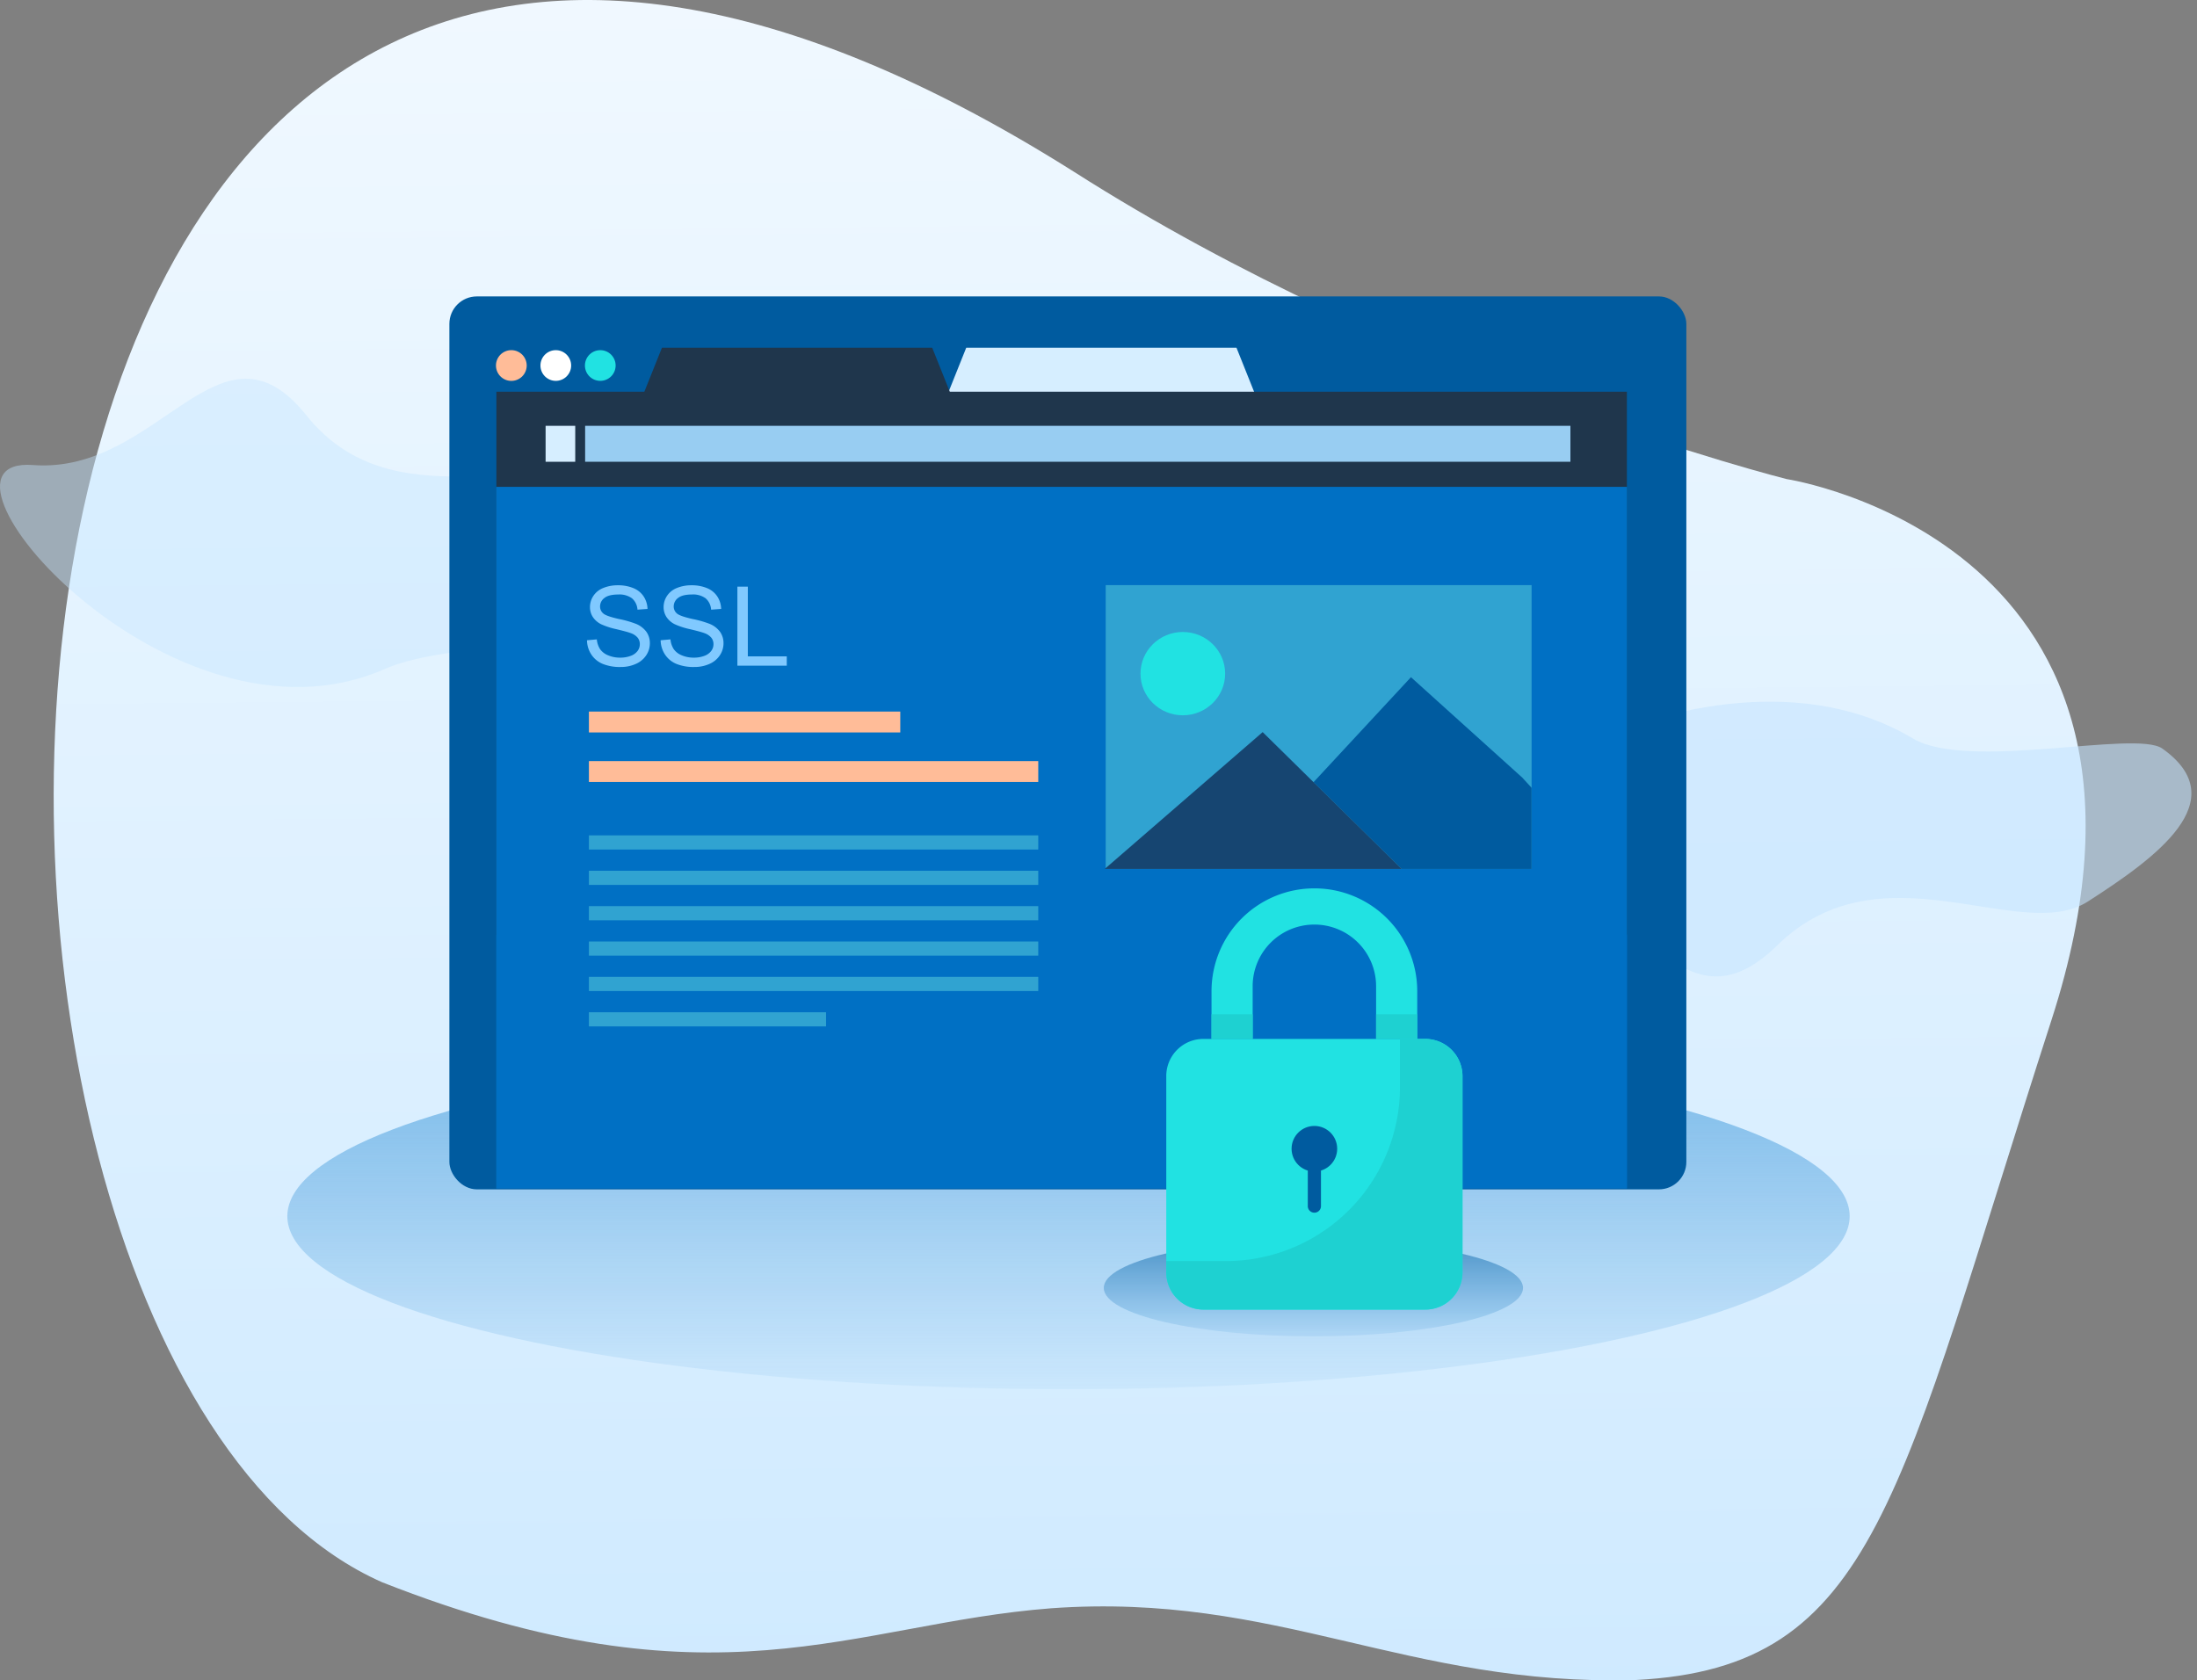 <svg xmlns="http://www.w3.org/2000/svg" xmlns:xlink="http://www.w3.org/1999/xlink" viewBox="9779.821 -17655 800.722 612.51">
  <rect x="9779.821" y="-17655" width="800.722" height="612.51" fill="#808080" stroke="none"/>
  <defs>
    <style>
      .cls-1 {
        fill: url(#linear-gradient);
      }

      .cls-2, .cls-3 {
        fill: #c6e6ff;
      }

      .cls-2 {
        opacity: 0.576;
      }

      .cls-3 {
        opacity: 0.435;
      }

      .cls-4 {
        fill: url(#linear-gradient-2);
      }

      .cls-5 {
        fill: #005b9f;
      }

      .cls-6 {
        fill: #d6eeff;
      }

      .cls-7 {
        fill: #1f364c;
      }

      .cls-8 {
        fill: #0070c4;
        stroke: #0070c4;
        stroke-width: 0.3px;
      }

      .cls-9 {
        fill: #ffbc98;
      }

      .cls-10 {
        fill: #fff;
      }

      .cls-11 {
        fill: #21e2e2;
      }

      .cls-12 {
        fill: #98cdf2;
      }

      .cls-13 {
        fill: #30a3d1;
      }

      .cls-14 {
        fill: #164571;
      }

      .cls-15 {
        opacity: 0.555;
        fill: url(#linear-gradient-3);
      }

      .cls-16 {
        fill: #1ed1d1;
      }

      .cls-17 {
        fill: #80c9ff;
      }

      .cls-18 {
        stroke: none;
      }

      .cls-19 {
        fill: none;
      }
    </style>
    <linearGradient id="linear-gradient" x1="0.5" y1="1.192" x2="0.487" y2="-0.081" gradientUnits="objectBoundingBox">
      <stop offset="0" stop-color="#c6e6ff"/>
      <stop offset="1" stop-color="#fff"/>
    </linearGradient>
    <linearGradient id="linear-gradient-2" x1="0.5" y1="-1.004" x2="0.5" y2="1" gradientUnits="objectBoundingBox">
      <stop offset="0" stop-color="#288ed9"/>
      <stop offset="1" stop-color="#137fcf" stop-opacity="0.051"/>
    </linearGradient>
    <linearGradient id="linear-gradient-3" x1="0.5" y1="1.209" x2="0.5" gradientUnits="objectBoundingBox">
      <stop offset="0" stop-color="#288ed9" stop-opacity="0"/>
      <stop offset="1" stop-color="#005b9f"/>
    </linearGradient>
  </defs>
  <g id="Group_8050" data-name="Group 8050" transform="translate(9695 -17863)">
    <path id="Path_6016" data-name="Path 6016" class="cls-1" d="M338.563,59.823C459.7,137.122,598.4,171.906,598.4,171.906S751.141,195.1,694.96,369.017s-63.509,236.2-151.566,240.649c-83.51,2.38-130.416-32.083-213.041-26.146-72.578,5.588-122.557,38.288-243.83-9.484C-107.812,488.157-93.327-212.654,338.563,59.823Z" transform="translate(137.574 210.727)"/>
    <path id="Path_4789" data-name="Path 4789" class="cls-2" d="M43.772,214.013c-18.744-22.543,11.979-77.161-29.688-110.461S36.833,47.052,33.131-1.512,131.346,61.157,95,143.393c-9.451,21.381,13.08,80.243,7.4,90.751C86.865,262.884,62.516,236.556,43.772,214.013Z" transform="translate(628.039 553.969) rotate(-83)"/>
    <path id="Path_4790" data-name="Path 4790" class="cls-3" d="M41.545-2.763c-17.791,21.4,11.37,73.236-28.178,104.842S34.959,155.705,31.446,201.8s108.834-50.215,74.334-128.268c-8.97-20.294-8.231-66.321-13.622-76.3C77.415-30.042,59.336-24.159,41.545-2.763Z" transform="translate(298.607 346.068) rotate(90)"/>
    <g id="Group_7694" data-name="Group 7694" transform="translate(17.546 -4.949)">
      <ellipse id="Ellipse_1206" data-name="Ellipse 1206" class="cls-4" cx="284.704" cy="63.057" rx="284.704" ry="63.057" transform="translate(172 593.224)"/>
      <rect id="Rectangle_3205" data-name="Rectangle 3205" class="cls-5" width="450.822" height="325.49" rx="10" transform="translate(231.059 321)"/>
      <g id="Group_7418" data-name="Group 7418" transform="translate(248.038 339.706)">
        <path id="Path_5689" data-name="Path 5689" class="cls-6" d="M6.793,0h98.5l6.793,16.983H0Z" transform="translate(164.596)"/>
        <g id="Group_5986" data-name="Group 5986" transform="translate(0 0)">
          <path id="Path_5482" data-name="Path 5482" class="cls-7" d="M0,0H412.027V197.98H0Z" transform="translate(0.15 16.03)"/>
          <g id="Rectangle_2646" data-name="Rectangle 2646" class="cls-8" transform="translate(0.15 50.777)">
            <rect class="cls-18" width="412.026" height="255.634"/>
            <rect class="cls-19" x="0.15" y="0.15" width="411.726" height="255.334"/>
          </g>
          <path id="Path_5593" data-name="Path 5593" class="cls-9" d="M5.6,0A5.6,5.6,0,1,1,0,5.6,5.6,5.6,0,0,1,5.6,0Z" transform="translate(0 0.883)"/>
          <circle id="Ellipse_1232" data-name="Ellipse 1232" class="cls-10" cx="5.595" cy="5.595" r="5.595" transform="translate(16.21 0.883)"/>
          <circle id="Ellipse_1233" data-name="Ellipse 1233" class="cls-11" cx="5.595" cy="5.595" r="5.595" transform="translate(32.421 0.883)"/>
          <g id="Group_5990" data-name="Group 5990" transform="translate(18.089 28.46)">
            <rect id="Rectangle_2636" data-name="Rectangle 2636" class="cls-12" width="359.1" height="13.102" transform="translate(14.404 0)"/>
            <g id="Group_5759" data-name="Group 5759" transform="translate(10.799 13.107) rotate(180)">
              <rect id="Rectangle_2622" data-name="Rectangle 2622" class="cls-6" width="10.799" height="13.107"/>
            </g>
          </g>
          <path id="Path_5475" data-name="Path 5475" class="cls-7" d="M6.793,0h98.5l6.793,16.983H0Z" transform="translate(53.698)"/>
        </g>
        <g id="Group_6235" data-name="Group 6235" transform="translate(221.885 86.528)">
          <g id="Group_5949" data-name="Group 5949" transform="translate(0 0)">
            <g id="Group_5942" data-name="Group 5942">
              <g id="Group_5940" data-name="Group 5940" transform="translate(0.34)">
                <rect id="Rectangle_2794" data-name="Rectangle 2794" class="cls-13" width="155.215" height="103.477"/>
              </g>
              <g id="picture" transform="translate(0 17.083)">
                <ellipse id="Ellipse_1260" data-name="Ellipse 1260" class="cls-11" cx="15.428" cy="15.185" rx="15.428" ry="15.185" transform="translate(13.015 0)"/>
                <g id="Group_5941" data-name="Group 5941" transform="translate(0 16.48)">
                  <path id="Path_5561" data-name="Path 5561" class="cls-5" d="M104.965,60.307l-3.382-3.7L61.006,20,25.5,58.274,44.041,76.522,57.624,89.891h47.341Z" transform="translate(50.583 -20)"/>
                  <path id="Path_5562" data-name="Path 5562" class="cls-14" d="M97.624,62.513l-37.081-36.5L3,75.883H111.207Z" transform="translate(-3 -5.992)"/>
                </g>
              </g>
            </g>
          </g>
        </g>
        <g id="Group_7420" data-name="Group 7420" transform="translate(33.876 132.621)">
          <rect id="Rectangle_2868" data-name="Rectangle 2868" class="cls-9" width="113.477" height="7.61"/>
          <rect id="Rectangle_2869" data-name="Rectangle 2869" class="cls-9" width="163.768" height="7.61" transform="translate(0 18.053)"/>
          <rect id="Rectangle_2870" data-name="Rectangle 2870" class="cls-13" width="163.768" height="5.158" transform="translate(0 58.028)"/>
          <rect id="Rectangle_2871" data-name="Rectangle 2871" class="cls-13" width="163.768" height="5.158" transform="translate(0 70.923)"/>
          <rect id="Rectangle_2872" data-name="Rectangle 2872" class="cls-13" width="163.768" height="5.158" transform="translate(0 83.818)"/>
          <rect id="Rectangle_2873" data-name="Rectangle 2873" class="cls-13" width="163.768" height="5.158" transform="translate(0 96.713)"/>
          <rect id="Rectangle_2874" data-name="Rectangle 2874" class="cls-13" width="163.768" height="5.158" transform="translate(0 45.133)"/>
          <rect id="Rectangle_2875" data-name="Rectangle 2875" class="cls-13" width="86.424" height="5.158" transform="translate(0 109.608)"/>
        </g>
      </g>
      <g id="Group_7639" data-name="Group 7639" transform="translate(469.565 536.773)">
        <ellipse id="Ellipse_1410" data-name="Ellipse 1410" class="cls-15" cx="76.397" cy="17.651" rx="76.397" ry="17.651" transform="translate(0 127.996)"/>
        <g id="padlock" transform="translate(22.77 0)">
          <path id="Path_6106" data-name="Path 6106" class="cls-11" d="M183.963,268.141a13.525,13.525,0,0,1-13.525,13.525H89.525A13.525,13.525,0,0,1,76,268.141V196.525A13.525,13.525,0,0,1,89.525,183h80.913a13.525,13.525,0,0,1,13.524,13.525Z" transform="translate(-76 -128.119)"/>
          <path id="Path_6107" data-name="Path 6107" class="cls-16" d="M170.384,183H161.17v17.473a63.415,63.415,0,0,1-63.413,63.5H76v4.169a13.571,13.571,0,0,0,13.578,13.525h80.806a13.571,13.571,0,0,0,13.578-13.525V196.663A13.69,13.69,0,0,0,170.384,183Z" transform="translate(-76 -128.119)"/>
          <path id="Path_6108" data-name="Path 6108" class="cls-5" d="M250.4,359.831A2.39,2.39,0,0,1,248,357.5V338.764a2.4,2.4,0,0,1,4.8,0V357.5A2.39,2.39,0,0,1,250.4,359.831Z" transform="translate(-196.418 -241.612)"/>
          <ellipse id="Ellipse_1409" data-name="Ellipse 1409" class="cls-5" cx="8.311" cy="8.311" rx="8.311" ry="8.311" transform="translate(45.671 86.603)"/>
          <path id="Path_6109" data-name="Path 6109" class="cls-11" d="M168.5,0h-.025A37.475,37.475,0,0,0,131,37.453V54.881h15.226c-.106,0-.232.053-.232-.053V35.64A22.463,22.463,0,0,1,168.467,13.2h.03A22.471,22.471,0,0,1,190.979,35.64V54.828c0,.106-.126.053-.231.053h15.226V37.453A37.468,37.468,0,0,0,168.5,0Z" transform="translate(-114.506)"/>
          <g id="Group_7417" data-name="Group 7417" transform="translate(16.494 45.884)">
            <rect id="Rectangle_3195" data-name="Rectangle 3195" class="cls-16" width="14.995" height="8.997"/>
            <rect id="Rectangle_3196" data-name="Rectangle 3196" class="cls-16" width="14.995" height="8.997" transform="translate(59.979)"/>
          </g>
        </g>
      </g>
      <g id="Group_7419" data-name="Group 7419" transform="translate(281.211 426.294)">
        <path id="Path_6110" data-name="Path 6110" class="cls-17" d="M-79.708-11.417l3.585-.319a7.875,7.875,0,0,0,1.179,3.549,6.511,6.511,0,0,0,2.9,2.247,10.92,10.92,0,0,0,4.42.86,10.572,10.572,0,0,0,3.856-.651,5.406,5.406,0,0,0,2.493-1.78,4.085,4.085,0,0,0,.823-2.456,3.757,3.757,0,0,0-.786-2.382,5.845,5.845,0,0,0-2.6-1.695q-1.154-.442-5.12-1.4a27,27,0,0,1-5.562-1.793,7.831,7.831,0,0,1-3.082-2.689,6.582,6.582,0,0,1-1.019-3.6,7.314,7.314,0,0,1,1.24-4.064,7.66,7.66,0,0,1,3.622-2.886,13.724,13.724,0,0,1,5.28-.982,14.461,14.461,0,0,1,5.661,1.031,8.138,8.138,0,0,1,3.757,3.033,8.749,8.749,0,0,1,1.412,4.556l-3.659.27A5.919,5.919,0,0,0-63.3-26.692a7.713,7.713,0,0,0-5.01-1.4q-3.463,0-5.047,1.265a3.8,3.8,0,0,0-1.584,3.057,3.272,3.272,0,0,0,1.13,2.554q1.081,1.007,5.734,2.051a37.33,37.33,0,0,1,6.373,1.83,8.829,8.829,0,0,1,3.721,2.947,7.166,7.166,0,0,1,1.191,4.1,7.845,7.845,0,0,1-1.314,4.322A8.637,8.637,0,0,1-61.891-2.8a13.156,13.156,0,0,1-5.538,1.13A16.58,16.58,0,0,1-74-2.809a9.174,9.174,0,0,1-4.138-3.426A9.7,9.7,0,0,1-79.708-11.417Zm26.842,0,3.585-.319A7.875,7.875,0,0,0-48.1-8.187,6.511,6.511,0,0,0-45.2-5.94a10.92,10.92,0,0,0,4.42.86,10.571,10.571,0,0,0,3.856-.651,5.406,5.406,0,0,0,2.493-1.78,4.085,4.085,0,0,0,.823-2.456A3.757,3.757,0,0,0-34.4-12.35,5.845,5.845,0,0,0-37-14.044q-1.154-.442-5.12-1.4a27,27,0,0,1-5.562-1.793,7.831,7.831,0,0,1-3.082-2.689,6.582,6.582,0,0,1-1.019-3.6,7.314,7.314,0,0,1,1.24-4.064,7.66,7.66,0,0,1,3.622-2.886,13.724,13.724,0,0,1,5.28-.982,14.461,14.461,0,0,1,5.661,1.031,8.138,8.138,0,0,1,3.757,3.033,8.749,8.749,0,0,1,1.412,4.556l-3.659.27a5.919,5.919,0,0,0-1.989-4.126,7.713,7.713,0,0,0-5.01-1.4q-3.463,0-5.047,1.265A3.8,3.8,0,0,0-48.1-23.769a3.272,3.272,0,0,0,1.13,2.554q1.081,1.007,5.734,2.051a37.33,37.33,0,0,1,6.373,1.83,8.829,8.829,0,0,1,3.721,2.947,7.166,7.166,0,0,1,1.191,4.1,7.845,7.845,0,0,1-1.314,4.322A8.637,8.637,0,0,1-35.049-2.8a13.156,13.156,0,0,1-5.538,1.13,16.58,16.58,0,0,1-6.569-1.142,9.174,9.174,0,0,1-4.138-3.426A9.7,9.7,0,0,1-52.866-11.417Zm27.972,9.258V-30.965h3.807V-5.547H-6.893v3.389Z" transform="translate(79.708 31.456)"/>
      </g>
    </g>
  </g>
</svg>

